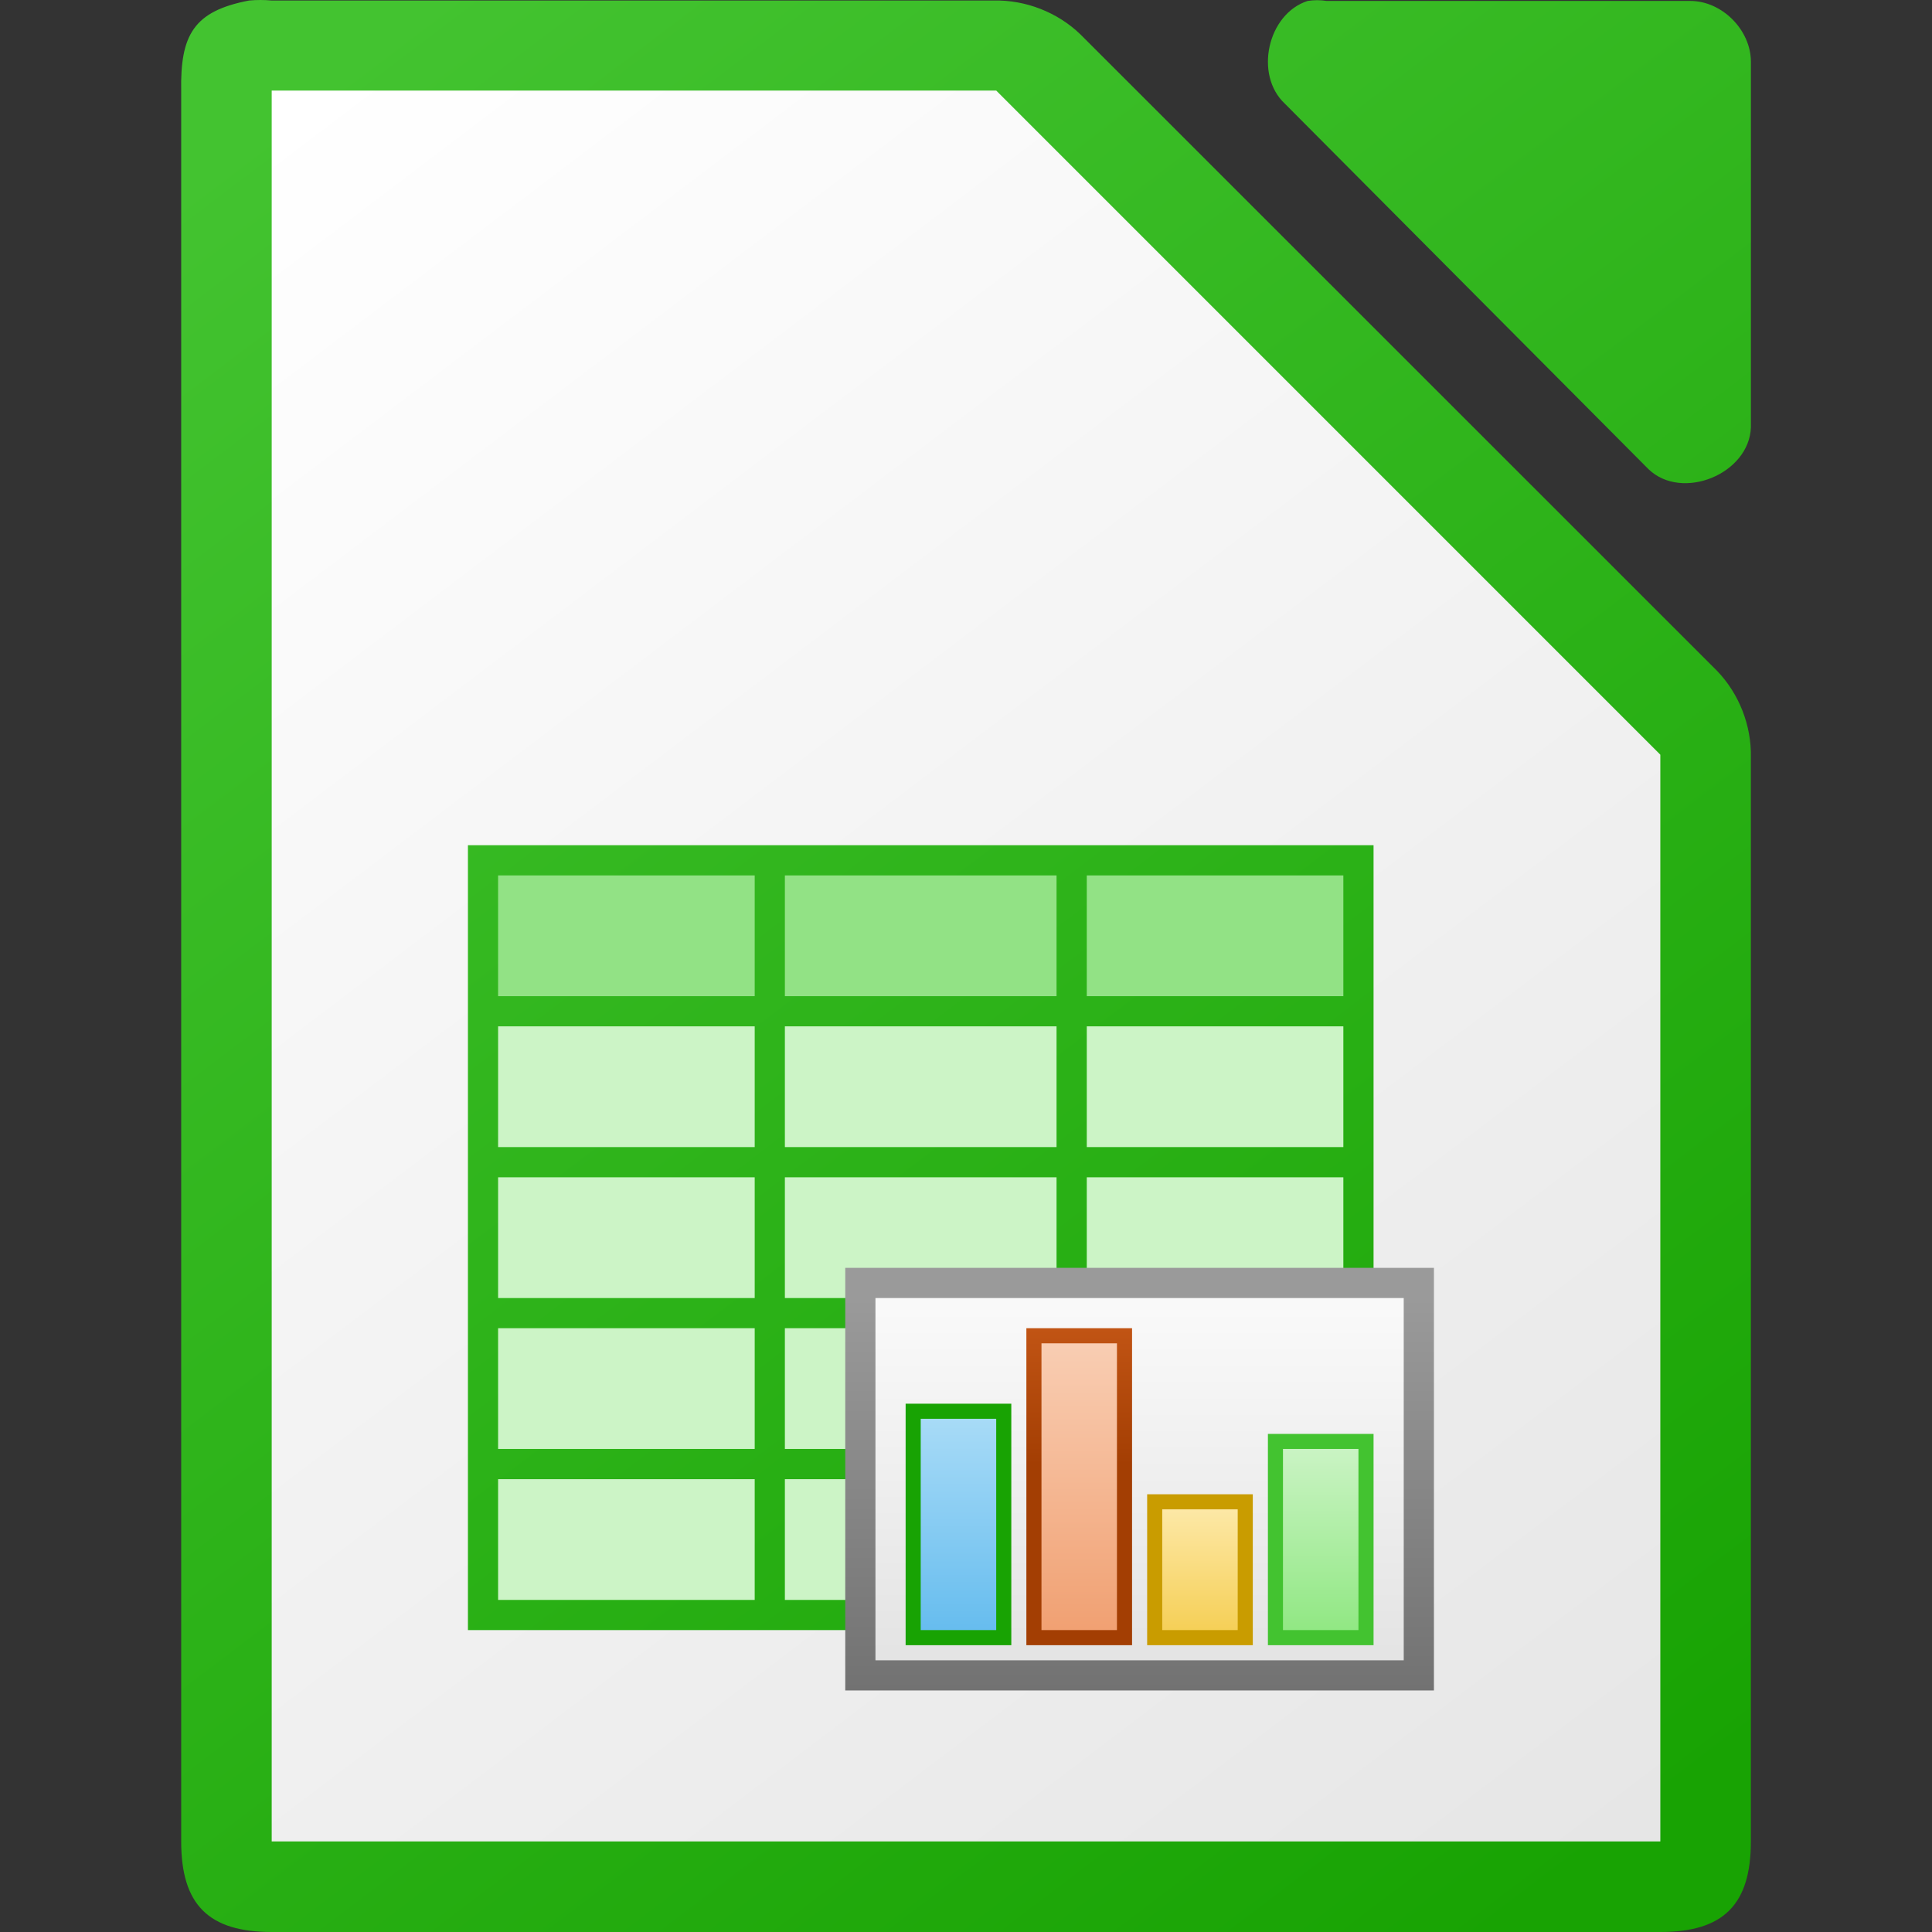 <svg viewBox="0 0 60 60" fill="none" xmlns="http://www.w3.org/2000/svg">
<rect x="0" y="0" width="60" height="60" fill="#333333" stroke="none"/>
<path d="M8.087 0C7.97 0 7.853 0.005 7.736 0.016C6.017 0.345 5.596 1.079 5.627 2.828V57.188C5.627 59.151 6.476 60 8.439 60H51.563C53.526 60 54.374 59.151 54.375 57.188V23.524C54.397 22.534 54.009 21.541 53.32 20.829L33.557 1.071C32.846 0.382 31.852 -0.006 30.862 0.016H8.439C8.322 0.005 8.205 0 8.087 0ZM40.905 0.006C40.806 0.006 40.708 0.014 40.611 0.029C39.363 0.429 38.943 2.328 39.905 3.222L51.2 14.575C52.243 15.57 54.321 14.719 54.376 13.274V1.921C54.376 0.93 53.479 0.029 52.493 0.029H41.199C41.102 0.014 41.003 0.006 40.905 0.006Z" fill="url(#paint0_linear_19822_2799)"/>
<path d="M8.438 2.812V57.188H51.563V23.438L30.938 2.812H8.438Z" fill="url(#paint1_linear_19822_2799)"/>
<path d="M14.532 26.249V27.186V30.936V31.874V35.624V36.562V40.312V41.249V44.999V45.937V49.687V50.624H42.657V49.687V26.249H15.47H14.532Z" fill="url(#paint2_linear_19822_2799)"/>
<path d="M15.469 27.187H23.438V30.937H15.469V27.187Z" fill="#92E285"/>
<path d="M24.375 27.187H32.812V30.937H24.375V27.187Z" fill="#92E285"/>
<path d="M33.751 27.187H41.719V30.937H33.751V27.187Z" fill="#92E285"/>
<path d="M15.469 31.874H23.438V35.624H15.469V31.874Z" fill="#CCF4C6"/>
<path d="M33.751 31.874H41.719V35.624H33.751V31.874Z" fill="#CCF4C6"/>
<path d="M24.375 36.562H32.812V40.312H24.375V36.562Z" fill="#CCF4C6"/>
<path d="M33.751 36.562H41.719V40.312H33.751V36.562Z" fill="#CCF4C6"/>
<path d="M15.469 36.562H23.438V40.312H15.469V36.562Z" fill="#CCF4C6"/>
<path d="M24.375 41.249H32.812V44.999H24.375V41.249Z" fill="#CCF4C6"/>
<path d="M15.469 41.249H23.438V44.999H15.469V41.249Z" fill="#CCF4C6"/>
<path d="M24.375 45.937H32.812V49.687H24.375V45.937Z" fill="#CCF4C6"/>
<path d="M15.469 45.937H23.438V49.687H15.469V45.937Z" fill="#CCF4C6"/>
<path d="M26.25 39.374H44.532V52.499H26.25V39.374Z" fill="url(#paint3_linear_19822_2799)"/>
<path d="M27.188 40.312H43.594V51.562H27.188V40.312Z" fill="url(#paint4_linear_19822_2799)"/>
<path d="M28.125 43.593H31.407V51.093H28.125V43.593Z" fill="#18A303"/>
<path d="M28.594 50.624H30.938V44.062H28.594V50.624Z" fill="url(#paint5_linear_19822_2799)"/>
<path d="M31.875 41.249H35.157V51.093H31.875V41.249Z" fill="url(#paint6_linear_19822_2799)"/>
<path d="M32.344 50.624H34.688V41.718H32.344V50.624Z" fill="url(#paint7_linear_19822_2799)"/>
<path d="M35.626 46.406H38.907V51.093H35.626V46.406Z" fill="#C99C00"/>
<path d="M36.094 50.624H38.438V46.874H36.094V50.624Z" fill="url(#paint8_linear_19822_2799)"/>
<path d="M39.376 44.531H42.657V51.093H39.376V44.531Z" fill="#43C330"/>
<path d="M39.844 50.624H42.188V44.999H39.844V50.624Z" fill="url(#paint9_linear_19822_2799)"/>
<path d="M24.375 31.874H32.812V35.624H24.375V31.874Z" fill="#CCF4C6"/>
<defs>
<linearGradient id="paint0_linear_19822_2799" x1="50.626" y1="57.188" x2="9.388" y2="2.803" gradientUnits="userSpaceOnUse">
<stop stop-color="#18A303"/>
<stop offset="1" stop-color="#43C330"/>
</linearGradient>
<linearGradient id="paint1_linear_19822_2799" x1="50.626" y1="57.188" x2="9.376" y2="2.812" gradientUnits="userSpaceOnUse">
<stop stop-color="#E6E6E6"/>
<stop offset="1" stop-color="white"/>
</linearGradient>
<linearGradient id="paint2_linear_19822_2799" x1="50.626" y1="58.125" x2="9.376" y2="3.75" gradientUnits="userSpaceOnUse">
<stop stop-color="#18A303"/>
<stop offset="1" stop-color="#43C330"/>
</linearGradient>
<linearGradient id="paint3_linear_19822_2799" x1="32.842" y1="52.499" x2="32.842" y2="40.312" gradientUnits="userSpaceOnUse">
<stop stop-color="#727272"/>
<stop offset="1" stop-color="#9A9A9A"/>
</linearGradient>
<linearGradient id="paint4_linear_19822_2799" x1="28.334" y1="51.322" x2="28.334" y2="40.633" gradientUnits="userSpaceOnUse">
<stop stop-color="#E4E4E4"/>
<stop offset="1" stop-color="#F9F9F9"/>
</linearGradient>
<linearGradient id="paint5_linear_19822_2799" x1="29.31" y1="50.991" x2="29.31" y2="43.804" gradientUnits="userSpaceOnUse">
<stop stop-color="#63BBEE"/>
<stop offset="1" stop-color="#AADCF7"/>
</linearGradient>
<linearGradient id="paint6_linear_19822_2799" x1="34.996" y1="45.483" x2="34.996" y2="41.249" gradientUnits="userSpaceOnUse">
<stop stop-color="#A33E03"/>
<stop offset="1" stop-color="#C15414"/>
</linearGradient>
<linearGradient id="paint7_linear_19822_2799" x1="33.06" y1="51.128" x2="33.06" y2="41.373" gradientUnits="userSpaceOnUse">
<stop stop-color="#F09E6F"/>
<stop offset="1" stop-color="#F9CFB5"/>
</linearGradient>
<linearGradient id="paint8_linear_19822_2799" x1="36.81" y1="50.834" x2="36.81" y2="46.727" gradientUnits="userSpaceOnUse">
<stop stop-color="#F5CE53"/>
<stop offset="1" stop-color="#FDE9A9"/>
</linearGradient>
<linearGradient id="paint9_linear_19822_2799" x1="40.56" y1="50.941" x2="40.56" y2="44.781" gradientUnits="userSpaceOnUse">
<stop stop-color="#8EE780"/>
<stop offset="1" stop-color="#CCF4C6"/>
</linearGradient>
</defs>
</svg>

